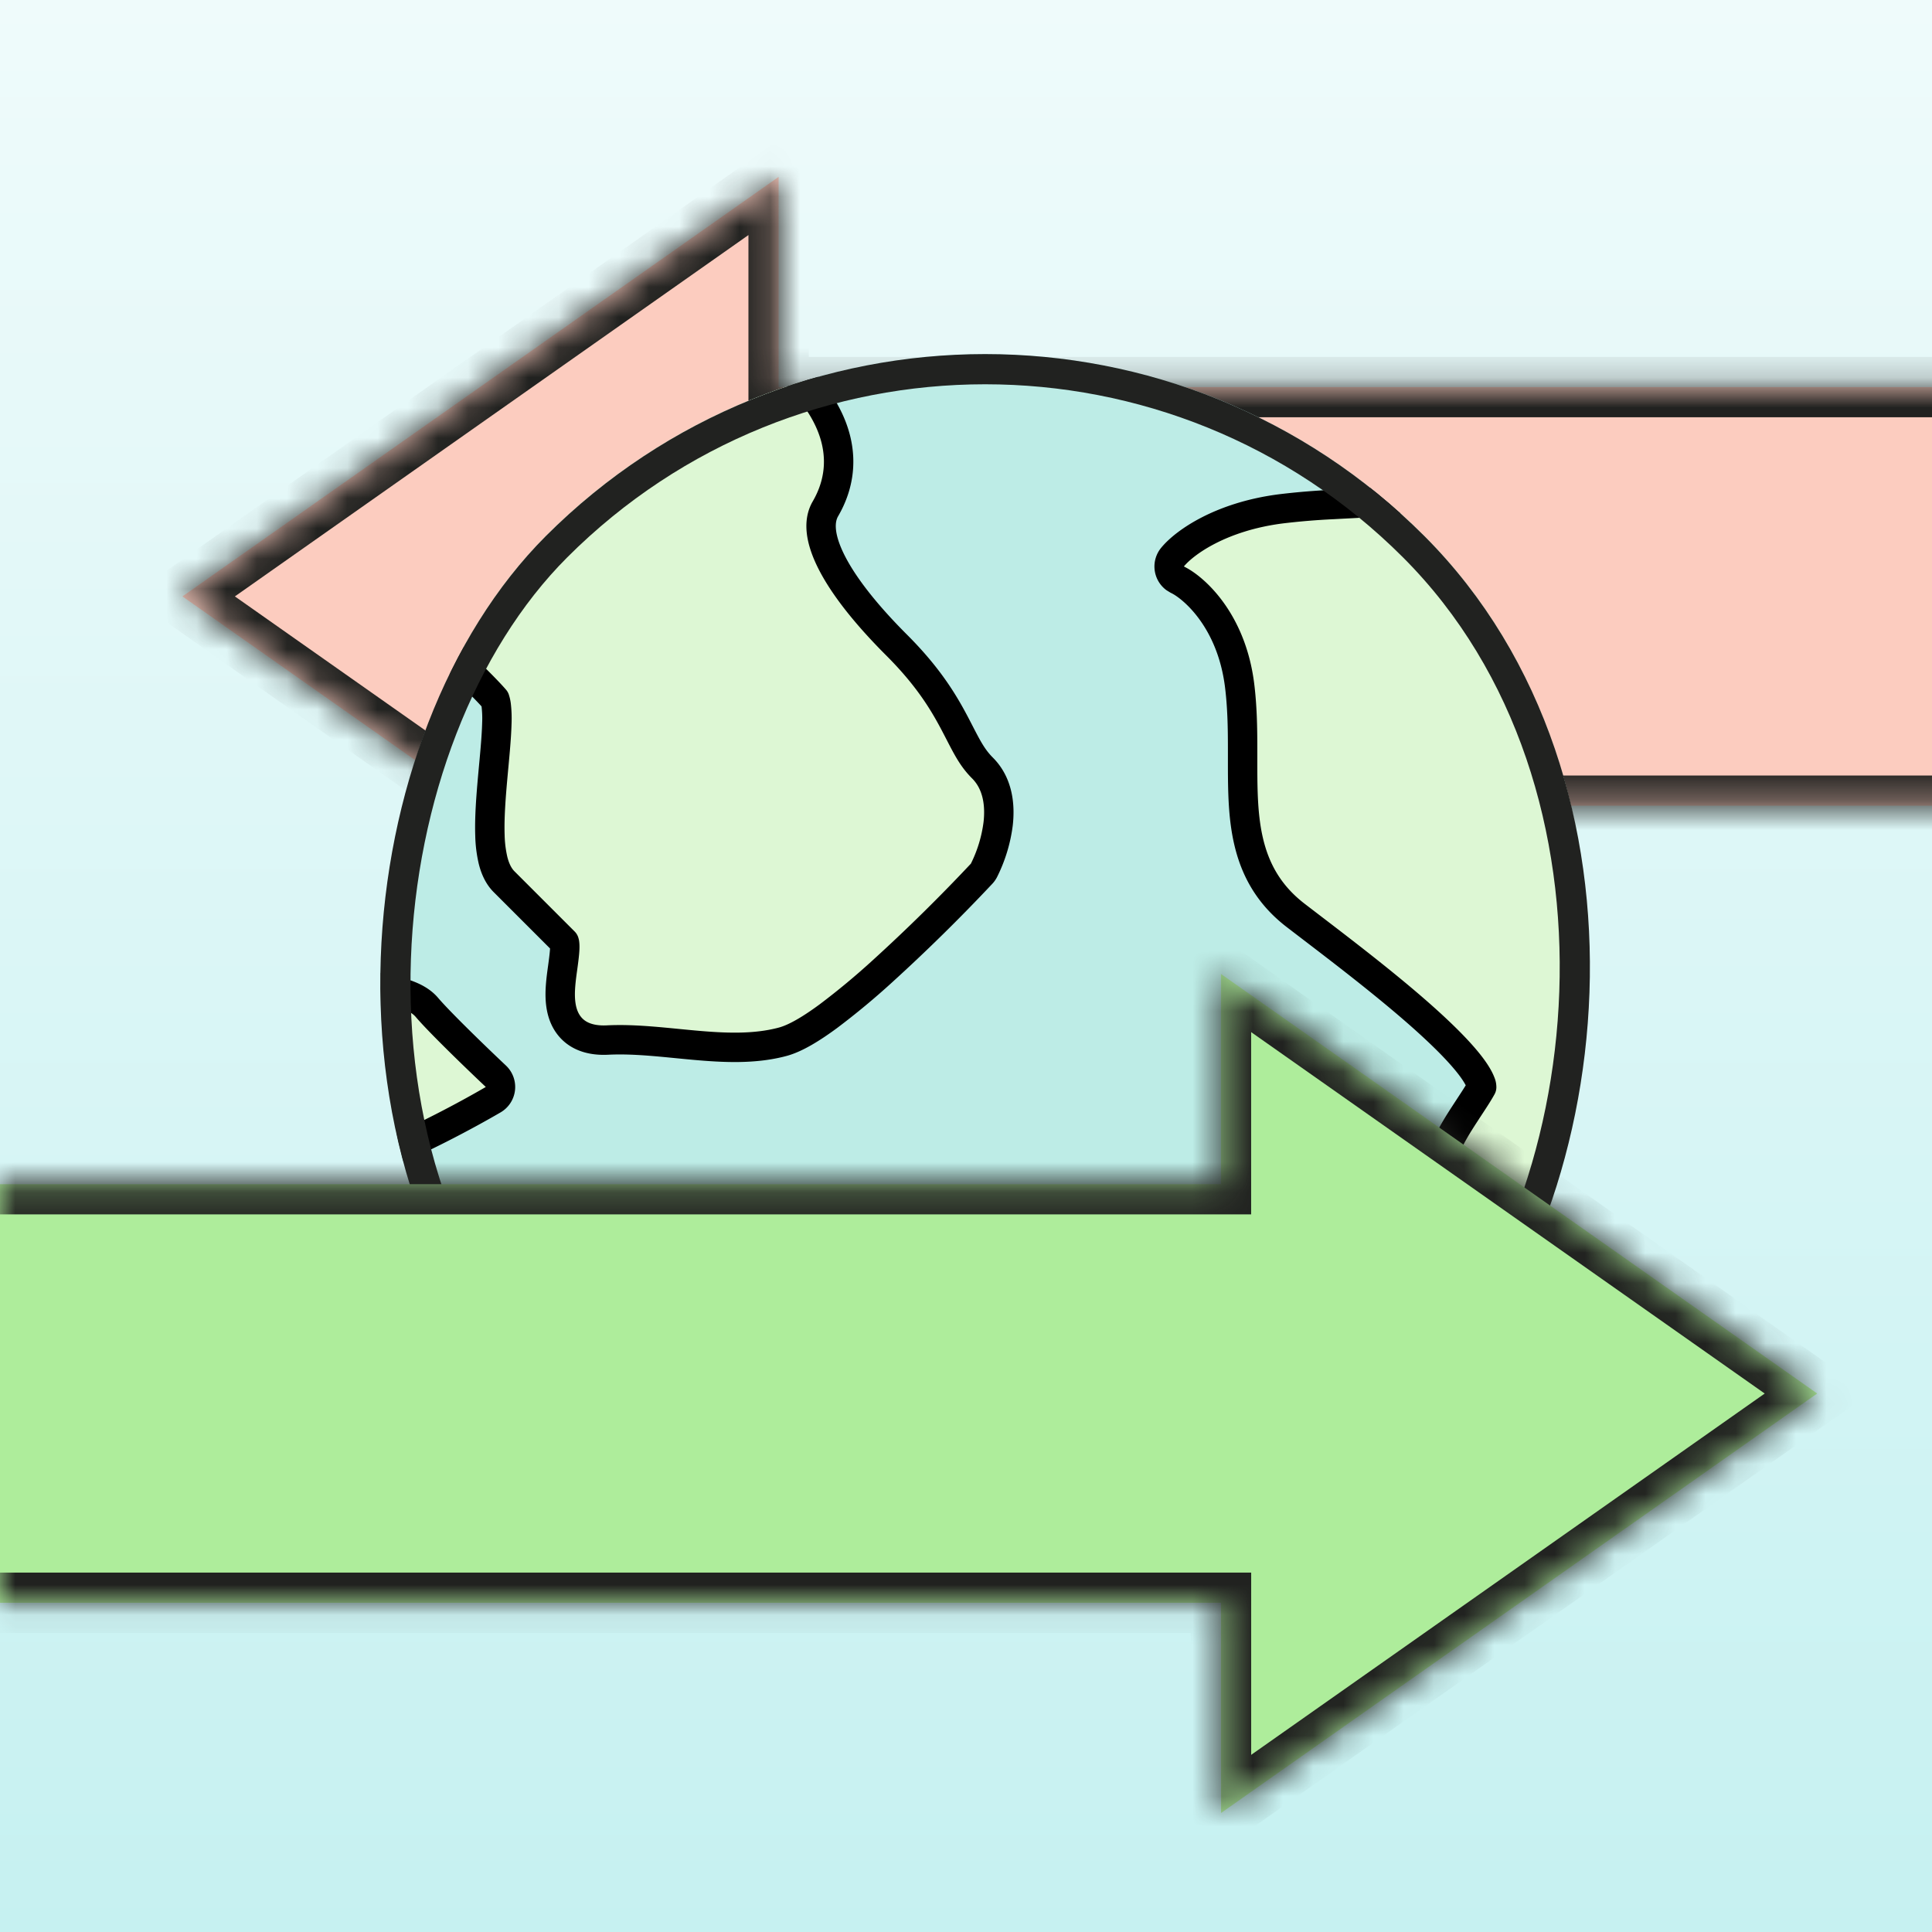 <svg xmlns="http://www.w3.org/2000/svg" width="64" height="64" fill="none"><g clip-path="url(#a)" filter="url(#b)"><path fill="url(#c)" d="M0 0h64v64H0z"/><mask id="d" fill="#fff"><path d="M25.794 26.69v6.964L6.043 19.757l19.75-13.898v6.964H72.42V26.69H25.794Z"/></mask><path fill="#FCCCBF" d="M25.794 26.69v6.964L6.043 19.757l19.75-13.898v6.964H72.42V26.69H25.794Z"/><path fill="#212220" d="M25.794 26.69v-1h-1v1h1Zm0 6.964-.576.818 1.576 1.109v-1.927h-1ZM6.043 19.757l-.575-.818-1.163.818 1.163.818.575-.818Zm19.75-13.898h1V3.933L25.219 5.04l.576.818Zm0 6.964h-1v1h1v-1Zm46.627 0h1v-1h-1v1Zm0 13.867v1h1v-1h-1Zm-46.626 0h-1v6.964h2V26.69h-1Zm0 6.964.575-.818L6.62 18.94l-.576.818-.575.818 19.75 13.897.576-.818ZM6.043 19.757l.575.818L26.37 6.677l-.575-.818-.576-.818L5.468 18.94l.575.818Zm19.75-13.898h-1v6.964h2V5.86h-1Zm0 6.964v1H72.42v-2H25.794v1Zm46.627 0h-1V26.69h2V12.823h-1Zm0 13.867v-1H25.794v2H72.42v-1Z" mask="url(#d)"/><g clip-path="url(#e)"><rect width="41.154" height="41.154" x="32.633" y="61.407" fill="#BDECE6" rx="20.577" transform="rotate(-135 32.633 61.407)"/><path fill="#DDF7D4" stroke="#000" stroke-linejoin="round" stroke-width=".974" d="M48.823 40.145c-.53-.158-.923-.455-1.065-.925-.13-.428-.006-.87.147-1.227.158-.37.392-.748.61-1.082.224-.347.426-.64.567-.897a.343.343 0 0 0-.03-.14c-.05-.138-.158-.327-.338-.564-.36-.472-.93-1.038-1.61-1.643-1.357-1.205-3.065-2.483-4.183-3.343-1.262-.97-1.618-2.225-1.718-3.542-.049-.647-.038-1.335-.04-2.012 0-.686-.013-1.377-.101-2.078-.276-2.177-1.548-3.245-2.055-3.487l-.094-.058a.487.487 0 0 1-.073-.69c.4-.49 1.61-1.35 3.601-1.602a23.637 23.637 0 0 1 1.724-.143c.54-.03 1.023-.049 1.466-.09.899-.086 1.489-.255 1.87-.637.629-.628 1.391-.838 2.281-.923.442-.042.934-.055 1.47-.067.542-.012 1.137-.022 1.81-.057 1.276-.068 1.833-.382 2.221-.76.213-.207.388-.447.61-.746.215-.29.464-.624.799-.96.845-.845 1.928-.57 2.749-.28.215.075.433.16.639.24.209.079.408.154.601.217.394.128.718.19.988.163.052-.005.17-.046.368-.194.187-.142.4-.347.636-.6.235-.251.481-.537.738-.838.254-.298.518-.611.78-.904.508-.564 1.082-1.14 1.653-1.381.303-.129.658-.186 1.013-.044.347.14.6.434.785.802 1.895 3.77 1.363 7.32.11 10.16-1.246 2.828-3.215 4.98-4.256 6.02l-8.288 8.288a6.693 6.693 0 0 1 1.269 2.88c.075.44.164.786.242 1.097.075.3.148.6.157.899.02.67-.279 1.215-.972 1.962-.451.486-1.064.664-1.684.686-.616.021-1.29-.108-1.94-.29a22.784 22.784 0 0 1-1.91-.652c-.608-.23-1.132-.434-1.547-.558ZM-.674 17.163a.487.487 0 0 1-.133-.446C.001 12.89 3.552 3.528 11.35-3.6c7.83-7.159 19.184-9.003 23.892-9.037a.487.487 0 0 1 .325.854c-.97.849-2.477 2.213-3.848 3.542a48.534 48.534 0 0 0-1.86 1.89c-.537.581-.924 1.055-1.11 1.367-.214.356-.392 1.035-.521 1.955-.127.898-.2 1.956-.24 3.016a82.457 82.457 0 0 0-.051 2.99c-.002.872.005 1.598-.007 1.98-.017.564-.39 1.086-.779 1.503-.408.437-.932.861-1.425 1.23-.249.186-.494.361-.718.52-.225.16-.424.302-.59.424-.07.052-.13.1-.18.139.044.09.094.192.143.301.128.286.28.637.468 1.025.377.781.866 1.647 1.476 2.258.711.711 1.187 1.457 1.371 2.228.187.785.063 1.555-.354 2.272-.23.397-.2.982.226 1.807.42.811 1.167 1.738 2.133 2.704 1.023 1.022 1.528 1.85 1.895 2.539.375.706.551 1.136.949 1.533.528.528.588 1.265.519 1.857a4.806 4.806 0 0 1-.47 1.537.491.491 0 0 1-.08.112 58.837 58.837 0 0 1-3.28 3.227 24.57 24.57 0 0 1-1.794 1.49c-.539.397-1.074.729-1.51.846-.939.253-1.955.201-2.927.114-1-.09-1.95-.216-2.883-.17-.6.029-1.08-.153-1.348-.598-.23-.383-.23-.858-.201-1.223.015-.194.042-.391.067-.57.025-.183.047-.345.06-.492.014-.15.014-.255.004-.326-.003-.021-.008-.034-.01-.042l-1.993-1.993c-.198-.198-.304-.46-.366-.707a4.033 4.033 0 0 1-.103-.83c-.02-.582.033-1.268.091-1.918.06-.665.125-1.289.138-1.797a3.796 3.796 0 0 0-.023-.61c-.025-.168-.058-.2-.042-.182-.288-.336-1.236-1.286-2.238-2.148-.5-.43-1-.827-1.427-1.11a4.09 4.09 0 0 0-.55-.317 1.187 1.187 0 0 0-.179-.067c-.046-.013-.064-.012-.06-.012-.431.02-1.558.15-2.622.145-.542-.002-1.106-.037-1.608-.141-.49-.102-.988-.283-1.333-.628-.515-.515-.81-.948-1.049-1.245a2.428 2.428 0 0 0-.89-.729c-.102-.051-.34-.1-.735-.11a10.56 10.56 0 0 0-1.303.067c-.957.1-1.98.284-2.626.425l-.061.01a.488.488 0 0 1-.386-.14Zm24.332 41.441c-.817-.764-1.246-1.405-1.409-2-.167-.615-.03-1.106.1-1.487.14-.407.227-.61.202-.858-.021-.214-.148-.542-.709-1.056-1.22-1.117-2.43-2.377-3.157-3.493-.36-.552-.634-1.119-.696-1.646a1.58 1.58 0 0 1 .1-.81c.114-.266.305-.481.558-.643 1.709-1.095 3.248-.077 4.062.288-.01-.005.04.017.213-.007.16-.023.367-.076.624-.16.515-.17 1.154-.44 1.876-.745 1.41-.596 3.133-1.33 4.576-1.516.81-.104 1.905.178 3.045.604 1.165.435 2.467 1.057 3.73 1.722 2.53 1.33 4.954 2.852 5.907 3.446.928.58 1.66.878 2.227.963.548.082.924-.036 1.207-.284-.015.014.03-.024.076-.217.041-.175.07-.415.083-.713.028-.594-.003-1.343-.048-2.125-.044-.77-.101-1.576-.118-2.242a9.487 9.487 0 0 1 .014-.912c.018-.25.057-.518.155-.726.192-.408.57-.643.94-.775.376-.133.809-.185 1.225-.187.42-.002.847.048 1.223.134.365.084.728.212.986.396.162.116.309.3.433.477a8.1 8.1 0 0 1 .415.678c.285.51.595 1.145.888 1.78a56.816 56.816 0 0 1 1.285 3.006c.136.358.075.744-.029 1.064a4.547 4.547 0 0 1-.477.978 9.34 9.34 0 0 1-1.11 1.42l.001.022c.009.106.042.269.106.488.128.435.353 1.011.632 1.648a54.865 54.865 0 0 0 1.811 3.683.488.488 0 0 1-.208.666c-1.275.646-3.447 1.622-5.74 2.487-2.284.861-4.733 1.63-6.544 1.836-2.83.323-9.663.379-12.705.368l-.1-.011a.488.488 0 0 1-.257-.147c-.75-.818-2.885-3.049-5.393-5.394ZM-.436 33.113a.488.488 0 0 1-.31-.346 36.02 36.02 0 0 1-.729-4.315c-.172-1.653-.216-3.417.138-4.626a.487.487 0 0 1 .341-.333 10.81 10.81 0 0 1 2.018-.337 4.92 4.92 0 0 1 1.1.041c.331.057.693.175.953.435l4.541 4.541a.488.488 0 0 1 .14.292c.05.446.19 1.17.45 1.858.265.707.62 1.28 1.037 1.543.596.376 1.54.55 2.522.713.467.077.942.154 1.335.255.198.05.392.112.563.191.167.077.343.186.478.345.433.51 1.694 1.725 2.285 2.282a.488.488 0 0 1-.088.776c-.919.535-2.358 1.3-3.695 1.854-.667.276-1.327.508-1.892.63a3.64 3.64 0 0 1-.81.092c-.244-.004-.513-.05-.74-.198-.378-.248-.714-.664-1.02-1.086a34.996 34.996 0 0 1-.478-.69 31.174 31.174 0 0 0-.502-.717c-.707-.975-1.47-1.793-2.443-2.035a145.171 145.171 0 0 0-5.126-1.146l-.068-.02Z"/></g><rect width="40.154" height="40.154" x="32.633" y="60.7" stroke="#212220" rx="20.077" transform="rotate(-135 32.633 60.7)"/><mask id="f" fill="#fff"><path d="M40.446 39.228v-6.964l19.751 13.898-19.75 13.897v-6.964H-6.18V39.228h46.626Z"/></mask><path fill="#AEED9B" d="M40.446 39.228v-6.964l19.751 13.898-19.75 13.897v-6.964H-6.18V39.228h46.626Z"/><path fill="#212220" d="M40.446 39.228v1h1v-1h-1Zm0-6.964.576-.818-1.576-1.108v1.926h1Zm19.751 13.898.576.818 1.162-.818-1.162-.818-.576.818Zm-19.75 13.897h-1v1.927l1.575-1.109-.576-.818Zm0-6.964h1v-1h-1v1Zm-46.627 0h-1v1h1v-1Zm0-13.867v-1h-1v1h1Zm46.626 0h1v-6.964h-2v6.964h1Zm0-6.964-.575.818L59.62 46.98l.576-.818.576-.818-19.751-13.898-.576.818Zm19.751 13.898-.575-.818L39.87 59.241l.575.818.576.818 19.75-13.897-.575-.818Zm-19.75 13.897h1v-6.964h-2v6.964h1Zm0-6.964v-1H-6.18v2h46.626v-1Zm-46.627 0h1V39.228h-2v13.867h1Zm0-13.867v1h46.626v-2H-6.18v1Z" mask="url(#f)"/></g><defs><clipPath id="a"><path fill="#fff" d="M0 0h64v64H0z"/></clipPath><clipPath id="e"><rect width="41.154" height="41.154" x="32.633" y="61.407" fill="#fff" rx="20.577" transform="rotate(-135 32.633 61.407)"/></clipPath><linearGradient id="c" x1="32" x2="32" y1="0" y2="64" gradientUnits="userSpaceOnUse"><stop stop-color="#EFFBFB"/><stop offset="1" stop-color="#C6F1F1"/></linearGradient><filter id="b" width="64" height="64" x="0" y="0" color-interpolation-filters="sRGB" filterUnits="userSpaceOnUse"><feFlood flood-opacity="0" result="BackgroundImageFix"/><feBlend in="SourceGraphic" in2="BackgroundImageFix" result="shape"/><feTurbulence baseFrequency="1.25 1.25" numOctaves="3" result="noise" seed="8367" stitchTiles="stitch" type="fractalNoise"/><feColorMatrix in="noise" result="alphaNoise" type="luminanceToAlpha"/><feComponentTransfer in="alphaNoise" result="coloredNoise1"><feFuncA tableValues="0 0 0 0 0 0 1 1 1 1 1 1 1 1 1 1 1 1 1 1 1 1 1 1 1 1 1 1 1 1 1 1 1 1 1 1 1 1 1 1 1 1 1 1 0 0 0 0 0 0 0 0 0 0 0 0 0 0 0 0 0 0 0 0 0 0 0 0 0 0 0 0 0 0 0 0 0 0 0 0 0 0 0 0 0 0 0 0 0 0 0 0 0 0 0 0 0 0 0 0" type="discrete"/></feComponentTransfer><feComposite in="coloredNoise1" in2="shape" operator="in" result="noise1Clipped"/><feFlood flood-color="rgba(0, 0, 0, 0.14)" result="color1Flood"/><feComposite in="color1Flood" in2="noise1Clipped" operator="in" result="color1"/><feMerge result="effect1_noise_941_14636"><feMergeNode in="shape"/><feMergeNode in="color1"/></feMerge></filter></defs></svg>